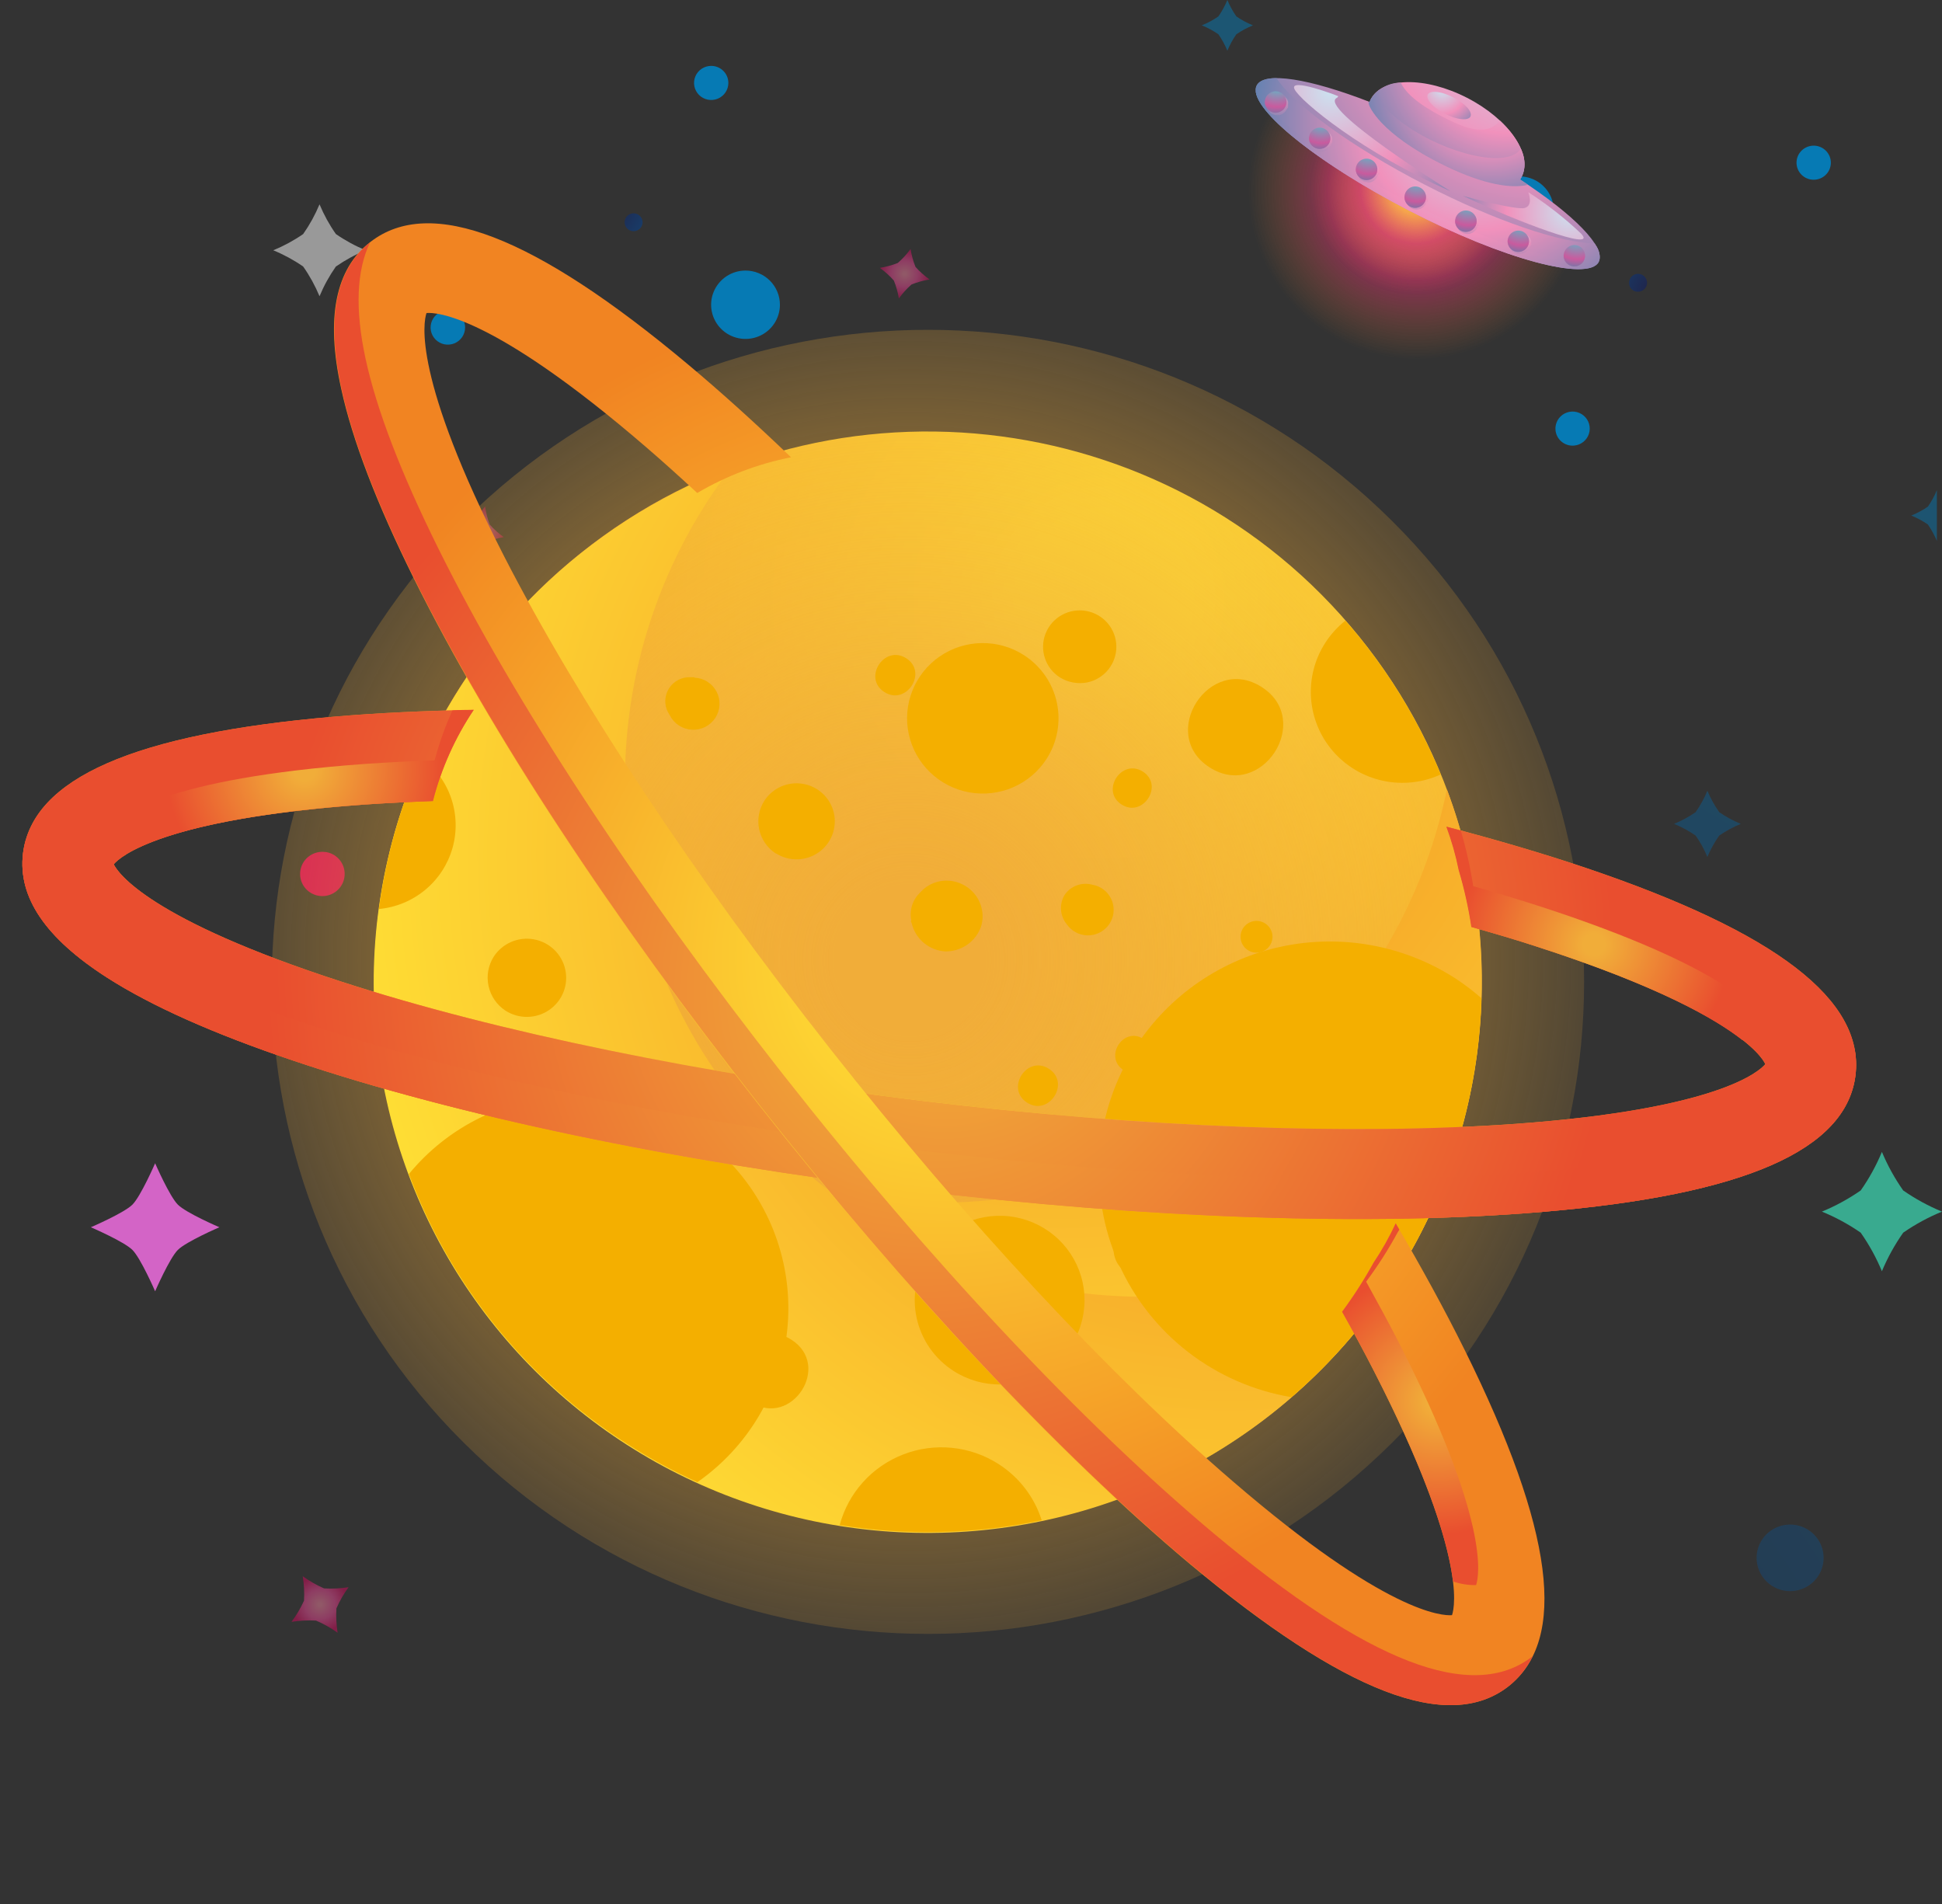 <svg width="612" height="600" viewBox="0 0 612 600" fill="none" xmlns="http://www.w3.org/2000/svg">
<rect x="0" y="0" width="612" height="600" fill="#333333" stroke="none"/>
<path opacity="0.5" d="M100.695 64.386C102.065 67.684 103.793 70.825 105.847 73.752C108.793 75.794 111.953 77.51 115.273 78.872C111.953 80.233 108.793 81.95 105.847 83.991C103.793 86.918 102.065 90.059 100.695 93.358C99.325 90.059 97.598 86.918 95.543 83.991C92.598 81.95 89.437 80.233 86.117 78.872C89.437 77.51 92.598 75.794 95.543 73.752C97.598 70.825 99.325 67.684 100.695 64.386V64.386Z" fill="white"/>
<path d="M593.063 362.996C594.851 367.275 597.1 371.349 599.771 375.147C603.594 377.801 607.694 380.037 612 381.814C607.693 383.578 603.593 385.804 599.771 388.452C597.1 392.25 594.851 396.324 593.063 400.603C591.287 396.323 589.047 392.249 586.382 388.452C582.561 385.804 578.461 383.578 574.154 381.814C578.46 380.037 582.56 377.801 586.382 375.147C589.047 371.35 591.287 367.276 593.063 362.996Z" fill="#39AA8F"/>
<path d="M48.887 366.576C48.887 366.576 53.414 376.975 56.051 379.62C58.688 382.265 69.143 386.74 69.143 386.74C69.143 386.74 58.688 391.251 56.051 393.878C53.414 396.504 48.887 406.921 48.887 406.921C48.887 406.921 44.359 396.504 41.723 393.878C39.086 391.251 28.631 386.74 28.631 386.74C28.631 386.74 39.086 382.247 41.723 379.62C44.359 376.993 48.887 366.576 48.887 366.576Z" fill="#D364C6"/>
<path style="mix-blend-mode:screen" opacity="0.5" d="M564.134 501.415C566.222 501.415 568.263 500.8 570 499.647C571.736 498.494 573.089 496.855 573.888 494.938C574.688 493.021 574.897 490.912 574.489 488.876C574.082 486.841 573.076 484.972 571.6 483.504C570.123 482.037 568.242 481.038 566.193 480.633C564.145 480.228 562.022 480.436 560.093 481.23C558.164 482.024 556.515 483.369 555.355 485.094C554.194 486.82 553.575 488.848 553.575 490.923C553.575 493.706 554.688 496.375 556.668 498.342C558.648 500.31 561.333 501.415 564.134 501.415Z" fill="url(#paint0_radial_2452_686)"/>
<path style="mix-blend-mode:screen" opacity="0.5" d="M386.792 15.977C387.545 14.156 388.494 12.42 389.622 10.801C391.26 9.677 393.016 8.734 394.859 7.988C393.014 7.247 391.257 6.303 389.622 5.176C388.494 3.557 387.545 1.821 386.792 0C386.038 1.821 385.089 3.557 383.961 5.176C382.329 6.309 380.572 7.253 378.724 7.988C380.57 8.728 382.327 9.671 383.961 10.801C385.089 12.42 386.038 14.156 386.792 15.977V15.977Z" fill="url(#paint1_radial_2452_686)"/>
<path style="mix-blend-mode:screen" opacity="0.5" d="M610.387 154.452C609.635 156.283 608.686 158.028 607.556 159.656C605.918 160.779 604.162 161.722 602.319 162.469C604.162 163.216 605.918 164.159 607.556 165.282C608.68 166.913 609.629 168.658 610.387 170.486" fill="url(#paint2_radial_2452_686)"/>
<path style="mix-blend-mode:screen" opacity="0.5" d="M538.063 270.06C539.051 267.678 540.304 265.414 541.799 263.309C543.923 261.84 546.201 260.605 548.593 259.624C546.201 258.643 543.923 257.408 541.799 255.939C540.31 253.831 539.057 251.568 538.063 249.189C537.082 251.568 535.838 253.832 534.355 255.939C532.231 257.408 529.953 258.643 527.561 259.624C529.953 260.605 532.231 261.84 534.355 263.309C535.844 265.413 537.088 267.677 538.063 270.06V270.06Z" fill="url(#paint3_radial_2452_686)"/>
<path style="mix-blend-mode:screen" opacity="0.5" d="M91.523 325.191C92.269 323.358 93.219 321.612 94.354 319.988C95.992 318.865 97.748 317.922 99.591 317.175C97.742 316.439 95.985 315.495 94.354 314.362C93.213 312.741 92.263 310.995 91.523 309.158C90.779 310.993 89.829 312.738 88.692 314.362C87.07 315.494 85.322 316.437 83.484 317.175C85.317 317.924 87.063 318.867 88.692 319.988C89.824 321.615 90.773 323.36 91.523 325.191V325.191Z" fill="url(#paint4_radial_2452_686)"/>
<path style="mix-blend-mode:screen" d="M202.502 70.044C202.502 70.601 202.336 71.145 202.025 71.607C201.714 72.07 201.272 72.43 200.754 72.643C200.237 72.856 199.668 72.912 199.119 72.803C198.57 72.695 198.065 72.427 197.67 72.033C197.274 71.64 197.004 71.139 196.895 70.593C196.786 70.048 196.842 69.482 197.056 68.968C197.27 68.454 197.633 68.015 198.098 67.706C198.564 67.397 199.111 67.232 199.671 67.232C200.422 67.232 201.142 67.528 201.673 68.055C202.204 68.583 202.502 69.298 202.502 70.044ZM224.128 20.764C223.059 20.764 222.014 21.079 221.124 21.669C220.235 22.259 219.542 23.099 219.133 24.08C218.724 25.062 218.617 26.142 218.825 27.184C219.034 28.226 219.549 29.184 220.305 29.935C221.061 30.686 222.025 31.198 223.073 31.405C224.122 31.613 225.209 31.506 226.197 31.1C227.185 30.693 228.03 30.005 228.624 29.121C229.218 28.238 229.535 27.199 229.535 26.136C229.535 24.711 228.965 23.345 227.951 22.337C226.937 21.33 225.562 20.764 224.128 20.764ZM234.941 85.262C232.798 85.262 230.703 85.893 228.921 87.076C227.139 88.258 225.749 89.939 224.928 91.906C224.107 93.873 223.89 96.037 224.306 98.126C224.722 100.215 225.752 102.135 227.265 103.643C228.779 105.151 230.708 106.179 232.809 106.598C234.91 107.017 237.089 106.807 239.071 105.996C241.052 105.185 242.747 103.809 243.942 102.041C245.137 100.273 245.777 98.193 245.783 96.063C245.787 94.646 245.509 93.242 244.966 91.932C244.423 90.621 243.625 89.43 242.618 88.427C241.61 87.424 240.414 86.628 239.097 86.085C237.78 85.541 236.368 85.262 234.941 85.262V85.262ZM141.161 97.807C140.085 97.802 139.031 98.114 138.134 98.704C137.236 99.294 136.535 100.135 136.12 101.121C135.704 102.108 135.592 103.195 135.799 104.244C136.005 105.293 136.521 106.258 137.28 107.017C138.039 107.775 139.007 108.292 140.062 108.502C141.117 108.713 142.211 108.608 143.206 108.2C144.201 107.792 145.051 107.1 145.65 106.211C146.248 105.322 146.568 104.277 146.568 103.208C146.568 101.78 145.999 100.411 144.986 99.399C143.973 98.387 142.597 97.814 141.161 97.807V97.807Z" fill="url(#paint5_radial_2452_686)"/>
<path style="mix-blend-mode:screen" d="M513.407 89.476C513.332 88.91 513.433 88.335 513.695 87.827C513.957 87.319 514.369 86.902 514.875 86.632C515.381 86.362 515.958 86.252 516.529 86.315C517.1 86.379 517.638 86.614 518.072 86.989C518.505 87.363 518.814 87.86 518.956 88.413C519.099 88.966 519.068 89.549 518.869 90.085C518.67 90.621 518.312 91.083 517.842 91.412C517.372 91.74 516.812 91.918 516.238 91.923C515.538 91.962 514.851 91.728 514.322 91.271C513.793 90.814 513.465 90.17 513.407 89.476V89.476ZM496.055 140.417C497.12 140.324 498.133 139.919 498.966 139.255C499.8 138.59 500.417 137.695 500.738 136.682C501.06 135.669 501.072 134.584 500.774 133.564C500.475 132.544 499.879 131.635 499.061 130.952C498.243 130.269 497.24 129.842 496.177 129.725C495.115 129.608 494.042 129.807 493.093 130.296C492.144 130.785 491.362 131.542 490.847 132.472C490.331 133.403 490.104 134.464 490.196 135.522C490.256 136.226 490.456 136.911 490.783 137.539C491.111 138.166 491.559 138.723 492.104 139.177C492.648 139.632 493.277 139.975 493.955 140.188C494.633 140.401 495.347 140.478 496.055 140.417V140.417ZM479.75 77.043C481.88 76.864 483.909 76.061 485.58 74.736C487.251 73.411 488.489 71.623 489.138 69.599C489.788 67.575 489.818 65.405 489.227 63.364C488.635 61.322 487.448 59.501 485.815 58.13C484.182 56.759 482.177 55.899 480.053 55.66C477.928 55.421 475.78 55.813 473.88 56.787C471.98 57.76 470.413 59.272 469.377 61.13C468.341 62.988 467.883 65.11 468.06 67.227C468.177 68.635 468.573 70.005 469.225 71.261C469.876 72.517 470.77 73.632 471.856 74.544C472.942 75.456 474.198 76.146 475.553 76.575C476.907 77.004 478.334 77.163 479.75 77.043V77.043ZM572.03 56.622C573.456 56.501 574.775 55.822 575.698 54.736C576.621 53.65 577.074 52.245 576.956 50.828C576.896 50.124 576.698 49.439 576.372 48.812C576.046 48.184 575.599 47.627 575.056 47.171C574.513 46.715 573.886 46.37 573.209 46.155C572.532 45.941 571.819 45.86 571.111 45.919C570.402 45.979 569.713 46.176 569.081 46.5C568.45 46.824 567.889 47.268 567.43 47.807C566.504 48.897 566.051 50.307 566.171 51.728C566.232 52.432 566.431 53.117 566.759 53.744C567.086 54.371 567.535 54.928 568.079 55.383C568.623 55.838 569.253 56.181 569.931 56.394C570.609 56.606 571.322 56.684 572.03 56.622V56.622Z" fill="url(#paint6_radial_2452_686)"/>
<path style="mix-blend-mode:screen" opacity="0.5" d="M324.205 375.372C322.684 377.425 320.948 379.311 319.025 380.998C316.615 381.941 314.109 382.62 311.552 383.023C313.618 384.534 315.516 386.26 317.213 388.171C318.146 390.568 318.819 393.057 319.223 395.596C320.755 393.544 322.501 391.659 324.431 389.971C326.84 389.025 329.346 388.346 331.904 387.946C329.838 386.435 327.94 384.709 326.243 382.798C325.291 380.405 324.608 377.914 324.205 375.372V375.372Z" fill="url(#paint7_radial_2452_686)"/>
<path style="mix-blend-mode:screen" opacity="0.5" d="M152.864 159.572C151.704 161.179 150.365 162.651 148.873 163.96C147.049 164.688 145.151 165.216 143.211 165.535C144.753 166.707 146.167 168.036 147.429 169.501C148.143 171.318 148.665 173.203 148.986 175.127C150.203 173.557 151.578 172.115 153.091 170.823C154.915 170.102 156.813 169.583 158.752 169.276C157.131 168.106 155.642 166.767 154.308 165.282C153.627 163.434 153.143 161.52 152.864 159.572V159.572Z" fill="url(#paint8_radial_2452_686)"/>
<path style="mix-blend-mode:screen" opacity="0.5" d="M286.953 78.478C285.781 80.084 284.433 81.555 282.934 82.866C281.11 83.588 279.211 84.107 277.272 84.413C278.888 85.578 280.369 86.918 281.688 88.407C282.421 90.22 282.952 92.106 283.273 94.033C284.434 92.426 285.773 90.954 287.265 89.645C289.089 88.917 290.987 88.389 292.926 88.07C291.315 86.909 289.834 85.579 288.51 84.104C287.784 82.291 287.261 80.405 286.953 78.478V78.478Z" fill="url(#paint9_radial_2452_686)"/>
<path style="mix-blend-mode:screen" d="M186.747 244.66C186.635 245.344 186.32 245.978 185.843 246.483C185.366 246.988 184.748 247.341 184.069 247.496C183.389 247.651 182.679 247.601 182.028 247.354C181.377 247.106 180.815 246.671 180.414 246.105C180.012 245.538 179.79 244.866 179.774 244.174C179.759 243.481 179.951 242.8 180.327 242.216C180.703 241.633 181.245 241.174 181.884 240.898C182.523 240.622 183.231 240.541 183.917 240.666C184.817 240.837 185.616 241.349 186.144 242.095C186.672 242.84 186.888 243.759 186.747 244.66V244.66ZM224.112 185.591C222.74 185.39 221.34 185.597 220.086 186.187C218.833 186.776 217.784 187.721 217.07 188.903C216.357 190.084 216.011 191.449 216.078 192.826C216.144 194.202 216.619 195.528 217.443 196.636C218.266 197.744 219.402 198.586 220.706 199.053C222.01 199.521 223.425 199.595 224.771 199.265C226.117 198.935 227.335 198.216 228.271 197.199C229.206 196.182 229.818 194.913 230.028 193.551C230.173 192.64 230.134 191.709 229.914 190.813C229.695 189.917 229.298 189.073 228.748 188.33C228.198 187.587 227.505 186.96 226.709 186.485C225.913 186.01 225.031 185.696 224.112 185.562V185.591ZM225.443 270.482C222.668 270.04 219.824 270.43 217.273 271.6C214.722 272.77 212.579 274.669 211.117 277.054C209.656 279.439 208.942 282.202 209.066 284.991C209.19 287.781 210.147 290.47 211.815 292.717C213.483 294.964 215.787 296.667 218.432 297.609C221.077 298.551 223.945 298.689 226.669 298.006C229.394 297.322 231.852 295.849 233.731 293.772C235.609 291.696 236.823 289.111 237.218 286.346C237.748 282.691 236.81 278.976 234.607 276.003C232.404 273.029 229.112 271.036 225.443 270.454V270.482ZM102.648 268.513C101.275 268.305 99.87 268.508 98.613 269.094C97.355 269.68 96.301 270.623 95.583 271.805C94.865 272.986 94.516 274.353 94.581 275.732C94.645 277.111 95.119 278.439 95.944 279.55C96.768 280.661 97.906 281.504 99.213 281.972C100.519 282.44 101.936 282.512 103.284 282.18C104.632 281.847 105.851 281.125 106.786 280.104C107.72 279.083 108.329 277.81 108.536 276.445C108.676 275.538 108.636 274.612 108.416 273.721C108.196 272.83 107.801 271.99 107.254 271.251C106.707 270.511 106.019 269.886 105.228 269.412C104.438 268.937 103.561 268.622 102.648 268.485V268.513Z" fill="url(#paint10_radial_2452_686)"/>
<path style="mix-blend-mode:screen" opacity="0.5" d="M91.868 511.091C94.422 510.679 97.013 510.547 99.596 510.697C101.997 511.717 104.275 513 106.39 514.522C105.988 511.983 105.865 509.409 106.022 506.843C107.047 504.489 108.328 502.254 109.843 500.177C107.288 500.577 104.697 500.699 102.115 500.542C99.747 499.51 97.498 498.227 95.406 496.717C95.822 499.264 95.954 501.848 95.803 504.424C94.737 506.781 93.418 509.016 91.868 511.091V511.091Z" fill="url(#paint11_radial_2452_686)"/>
<path d="M398.366 447.193C474.953 389.049 489.604 280.221 431.092 204.118C372.58 128.015 263.061 113.455 186.475 171.599C109.889 229.742 95.237 338.57 153.749 414.673C212.262 490.776 321.78 505.336 398.366 447.193Z" fill="url(#paint12_radial_2452_686)"/>
<path style="mix-blend-mode:screen" d="M438.649 454.706C519.402 374.462 519.402 244.361 438.649 164.117C357.896 83.873 226.969 83.873 146.216 164.117C65.463 244.361 65.463 374.462 146.216 454.706C226.969 534.95 357.896 534.95 438.649 454.706Z" fill="url(#paint13_radial_2452_686)"/>
<path style="mix-blend-mode:multiply" d="M455.974 248.767C448.256 286.416 427.38 320.138 397.043 343.96C366.705 367.782 328.863 380.168 290.216 378.925C251.57 377.682 214.613 362.89 185.889 337.168C157.165 311.447 138.528 276.454 133.276 238.387C121.541 264.362 116.423 292.809 118.374 321.215C120.325 349.621 129.285 377.113 144.462 401.263C159.639 425.413 180.567 445.478 205.397 459.686C230.228 473.894 258.197 481.808 286.835 482.729C315.473 483.65 343.899 477.55 369.602 464.967C395.305 452.384 417.495 433.706 434.212 410.582C450.929 387.458 461.659 360.6 465.454 332.379C469.25 304.157 465.994 275.441 455.974 248.767V248.767Z" fill="url(#paint14_radial_2452_686)"/>
<path style="mix-blend-mode:multiply" d="M451.104 381.617C418.854 402.831 380.087 412.018 341.673 407.549C303.258 403.081 267.676 385.245 241.228 357.202C214.78 329.159 199.175 292.719 197.177 254.337C195.179 215.955 206.917 178.11 230.311 147.505C203.519 157.621 179.646 174.137 160.801 195.596C141.956 217.054 128.719 242.794 122.259 270.542C115.798 298.289 116.314 327.19 123.76 354.693C131.206 382.196 145.353 407.453 164.952 428.234C184.551 449.015 208.998 464.68 236.134 473.846C263.271 483.012 292.261 485.396 320.545 480.789C348.828 476.181 375.535 464.723 398.305 447.427C421.076 430.131 439.209 407.528 451.104 381.617V381.617Z" fill="url(#paint15_radial_2452_686)"/>
<g style="mix-blend-mode:screen">
<path d="M329.782 239.203C327.226 243.146 323.551 246.248 319.221 248.115C314.891 249.983 310.102 250.532 305.458 249.695C300.813 248.857 296.524 246.67 293.131 243.409C289.738 240.148 287.394 235.961 286.396 231.377C285.398 226.793 285.791 222.018 287.525 217.655C289.258 213.293 292.255 209.539 296.135 206.869C300.016 204.199 304.606 202.732 309.325 202.655C314.045 202.577 318.681 203.892 322.648 206.434C327.966 209.84 331.705 215.206 333.043 221.351C334.38 227.496 333.207 233.917 329.782 239.203Z" fill="#F4AF00"/>
</g>
<path d="M287.038 290.143C287.038 290.425 287.236 290.706 287.321 290.987C287.897 293.384 289.229 295.535 291.124 297.124C293.019 298.714 295.377 299.658 297.851 299.82C300.33 299.862 302.758 299.126 304.791 297.717C306.824 296.308 308.358 294.298 309.174 291.972C309.444 291.056 309.606 290.112 309.655 289.159C309.726 286.961 309.147 284.79 307.99 282.916C306.833 281.041 305.149 279.544 303.145 278.611C301.161 277.655 298.936 277.307 296.753 277.613C294.57 277.918 292.528 278.863 290.888 280.327L290.039 281.199C288.824 282.328 287.925 283.751 287.429 285.328C286.933 286.906 286.857 288.584 287.208 290.2L287.038 290.143Z" fill="#F4AF00"/>
<path d="M345.321 279.061L344.359 278.836C342.734 278.359 340.998 278.41 339.405 278.982C337.811 279.554 336.443 280.616 335.499 282.014C334.632 283.45 334.236 285.118 334.368 286.787C334.5 288.456 335.153 290.042 336.235 291.325C336.458 291.575 336.666 291.838 336.858 292.113C337.691 293.028 338.724 293.74 339.878 294.195C341.033 294.65 342.277 294.834 343.514 294.735C344.752 294.636 345.95 294.255 347.016 293.622C348.081 292.989 348.986 292.121 349.661 291.084C350.335 290.048 350.76 288.872 350.904 287.646C351.047 286.421 350.905 285.179 350.488 284.017C350.072 282.854 349.391 281.803 348.5 280.944C347.609 280.084 346.531 279.44 345.35 279.061H345.321Z" fill="#F4AF00"/>
<path d="M381.187 241.819C397.576 252.339 414.023 227.024 397.605 216.504C381.187 205.984 364.769 231.299 381.187 241.819Z" fill="#F4AF00"/>
<path d="M393.274 299.426C394.4 300.138 395.765 300.377 397.068 300.09C398.371 299.802 399.506 299.012 400.223 297.893C400.94 296.774 401.18 295.418 400.891 294.123C400.602 292.828 399.806 291.7 398.68 290.987C397.554 290.275 396.189 290.036 394.886 290.324C393.583 290.611 392.448 291.401 391.731 292.52C391.014 293.639 390.774 294.996 391.063 296.291C391.352 297.586 392.148 298.713 393.274 299.426Z" fill="#F4AF00"/>
<path d="M244.549 268.935C246.562 270.206 248.909 270.856 251.293 270.802C253.678 270.748 255.993 269.992 257.945 268.631C259.897 267.27 261.4 265.364 262.262 263.154C263.124 260.944 263.307 258.53 262.789 256.217C262.27 253.903 261.073 251.795 259.348 250.158C257.623 248.521 255.449 247.428 253.1 247.019C250.75 246.61 248.332 246.903 246.15 247.86C243.968 248.817 242.12 250.395 240.841 252.395C239.152 255.074 238.583 258.302 239.255 261.391C239.926 264.481 241.785 267.187 244.436 268.935H244.549Z" fill="#F4AF00"/>
<path d="M278.688 218.079C285.595 222.495 292.502 211.862 285.595 207.446C278.688 203.03 271.809 213.663 278.688 218.079Z" fill="#F4AF00"/>
<path d="M218.847 213.409H217.517C216.201 213.367 214.897 213.663 213.732 214.27C212.566 214.877 211.579 215.774 210.866 216.874C210.153 217.973 209.739 219.237 209.665 220.543C209.59 221.848 209.857 223.151 210.44 224.323L211.119 225.477C211.778 226.765 212.768 227.858 213.987 228.645C215.207 229.432 216.615 229.885 218.067 229.959C219.52 230.032 220.966 229.724 222.26 229.064C223.554 228.405 224.65 227.417 225.438 226.202C226.225 224.987 226.676 223.587 226.745 222.143C226.813 220.7 226.497 219.264 225.829 217.98C225.16 216.697 224.162 215.611 222.937 214.833C221.711 214.056 220.3 213.613 218.847 213.55V213.409Z" fill="#F4AF00"/>
<path d="M333.999 213.466C336.589 215.069 339.696 215.633 342.689 215.041C345.302 214.482 347.638 213.041 349.301 210.962C350.963 208.883 351.849 206.295 351.807 203.64C351.765 200.985 350.797 198.427 349.07 196.401C347.342 194.376 344.961 193.008 342.332 192.531C339.703 192.055 336.989 192.499 334.653 193.788C332.316 195.077 330.502 197.131 329.52 199.6C328.537 202.07 328.446 204.801 329.263 207.33C330.08 209.858 331.753 212.026 333.999 213.466Z" fill="#F4AF00"/>
<path d="M323.668 347.469C330.546 351.885 337.453 341.253 330.546 336.808C323.639 332.364 316.761 343.053 323.668 347.469V347.469Z" fill="#F4AF00"/>
<path d="M354.069 337.23C360.41 341.281 366.75 331.605 360.41 327.442C354.069 323.279 347.728 333.067 354.069 337.23Z" fill="#F4AF00"/>
<path d="M353.446 253.52C360.155 257.824 366.892 247.473 360.183 243.169C353.474 238.866 346.737 249.217 353.446 253.52Z" fill="#F4AF00"/>
<path d="M337.509 213.156C343.17 216.869 349.058 207.953 343.17 204.24C337.283 200.527 331.621 209.471 337.509 213.156Z" fill="#F4AF00"/>
<path d="M159.318 318.497C161.379 319.814 163.788 320.495 166.239 320.453C168.689 320.411 171.073 319.648 173.087 318.261C175.102 316.873 176.658 314.924 177.558 312.658C178.457 310.392 178.661 307.913 178.143 305.532C177.625 303.151 176.409 300.976 174.648 299.282C172.886 297.588 170.659 296.451 168.248 296.014C165.836 295.578 163.349 295.861 161.099 296.829C158.85 297.796 156.939 299.405 155.61 301.451C153.861 304.21 153.27 307.539 153.963 310.726C154.656 313.913 156.579 316.702 159.318 318.497V318.497Z" fill="#F4AF00"/>
<path d="M199.769 397.284C200.139 397.437 200.552 397.457 200.936 397.341C201.32 397.224 201.651 396.978 201.873 396.645C202.094 396.312 202.191 395.913 202.148 395.516C202.105 395.119 201.924 394.75 201.637 394.471C201.266 394.318 200.853 394.298 200.469 394.415C200.085 394.532 199.754 394.778 199.533 395.111C199.312 395.444 199.214 395.843 199.257 396.24C199.3 396.636 199.481 397.006 199.769 397.284V397.284Z" fill="#F4AF00"/>
<path d="M233.878 395.512C240.785 399.928 247.692 389.296 240.785 384.88C233.878 380.463 226.971 391.096 233.878 395.512Z" fill="#F4AF00"/>
<path d="M236.766 441.896C249.447 449.997 262.242 430.448 249.447 422.206C236.652 413.964 223.971 433.654 236.766 441.896Z" fill="#F4AF00"/>
<path d="M184.227 390.14C184.243 389.849 184.243 389.558 184.227 389.268C184.271 388.12 184.013 386.982 183.479 385.964C182.945 384.946 182.154 384.083 181.182 383.462C180.211 382.84 179.094 382.48 177.94 382.418C176.786 382.356 175.636 382.594 174.603 383.108L173.839 383.586C172.741 384.195 171.819 385.073 171.16 386.136C170.501 387.2 170.127 388.414 170.074 389.661C170.027 390.883 170.301 392.096 170.869 393.18C171.438 394.264 172.281 395.182 173.315 395.844C174.35 396.506 175.54 396.888 176.769 396.953C177.997 397.018 179.222 396.764 180.321 396.215C181.441 395.62 182.389 394.748 183.073 393.685C183.757 392.621 184.155 391.4 184.227 390.14V390.14Z" fill="#F4AF00"/>
<path d="M354.833 400.913C356.249 401.789 357.894 402.232 359.562 402.186C361.23 402.139 362.847 401.606 364.211 400.651C365.576 399.697 366.627 398.365 367.234 396.82C367.841 395.276 367.977 393.588 367.624 391.968C367.272 390.347 366.446 388.866 365.252 387.708C364.057 386.551 362.546 385.769 360.907 385.46C359.267 385.151 357.573 385.329 356.035 385.971C354.496 386.613 353.183 387.691 352.257 389.071C351.051 390.989 350.646 393.3 351.127 395.511C351.608 397.722 352.937 399.66 354.833 400.913V400.913Z" fill="#F4AF00"/>
<path d="M381.498 413.571C381.696 413.711 381.893 413.402 381.696 413.289C381.498 413.177 381.3 413.458 381.498 413.571Z" fill="#F4AF00"/>
<path d="M413.287 327.779C419.627 331.83 425.996 322.153 419.656 317.99C413.315 313.827 406.946 323.616 413.287 327.779Z" fill="#F4AF00"/>
<path d="M394.774 421.334C404.285 427.41 413.796 412.895 404.285 406.679C394.774 400.463 385.263 415.118 394.774 421.334Z" fill="#F4AF00"/>
<g style="mix-blend-mode:multiply">
<path d="M358.003 329.748C351.458 339.805 347.529 351.32 346.571 363.259C345.612 375.198 347.654 387.186 352.512 398.147C357.371 409.107 364.893 418.697 374.405 426.053C383.916 433.41 395.117 438.303 407.002 440.292C425.177 424.584 439.879 405.304 450.183 383.669C460.487 362.034 466.169 338.512 466.871 314.587C464.256 312.279 461.475 310.163 458.549 308.258C450.527 303.109 441.563 299.58 432.169 297.873C422.774 296.166 413.134 296.314 403.797 298.31C394.46 300.305 385.611 304.109 377.753 309.503C369.896 314.897 363.185 321.777 358.003 329.748V329.748Z" fill="#F4AF00"/>
</g>
<g style="mix-blend-mode:multiply">
<path d="M453.991 243.957C446.741 226.297 436.603 209.949 423.986 195.576C421.545 197.517 419.433 199.834 417.73 202.439C414.331 207.65 412.727 213.817 413.158 220.011C413.59 226.206 416.035 232.094 420.124 236.789C424.214 241.484 429.727 244.733 435.835 246.046C441.943 247.358 448.314 246.665 453.991 244.069V243.957Z" fill="#F4AF00"/>
</g>
<g style="mix-blend-mode:multiply">
<path d="M197.872 455.172C204.879 459.654 212.201 463.63 219.781 467.07C227.66 461.574 234.261 454.464 239.141 446.219C244.021 437.974 247.067 428.786 248.072 419.273C249.078 409.759 248.02 400.143 244.97 391.07C241.92 381.998 236.949 373.68 230.392 366.677C223.835 359.674 215.843 354.149 206.956 350.474C198.069 346.798 188.493 345.058 178.872 345.37C169.251 345.683 159.809 348.04 151.182 352.284C142.555 356.527 134.943 362.559 128.86 369.972C141.964 405.053 166.184 434.954 197.872 455.172V455.172Z" fill="#F4AF00"/>
</g>
<g style="mix-blend-mode:multiply">
<path d="M132.964 238.865C126.163 253.999 121.596 270.028 119.405 286.459C124.765 285.957 129.847 283.856 133.984 280.433C138.121 277.009 141.119 272.423 142.585 267.276C144.052 262.128 143.918 256.661 142.201 251.591C140.484 246.52 137.264 242.085 132.964 238.865Z" fill="#F4AF00"/>
</g>
<g style="mix-blend-mode:multiply">
<path d="M314.637 461.332C310.239 458.52 305.233 456.781 300.029 456.257C294.825 455.733 289.571 456.439 284.694 458.318C279.817 460.196 275.456 463.194 271.967 467.067C268.478 470.939 265.961 475.577 264.619 480.6C285.754 483.984 307.335 483.469 328.281 479.081C325.967 471.759 321.138 465.477 314.637 461.332V461.332Z" fill="#F4AF00"/>
</g>
<g style="mix-blend-mode:multiply">
<path d="M300.541 432.051C304.987 434.898 310.183 436.371 315.472 436.284C320.761 436.197 325.905 434.555 330.254 431.563C334.604 428.572 337.963 424.366 339.907 419.478C341.852 414.59 342.294 409.238 341.179 404.1C340.063 398.963 337.439 394.269 333.64 390.612C329.84 386.955 325.035 384.5 319.831 383.557C314.627 382.614 309.259 383.225 304.405 385.312C299.55 387.4 295.428 390.871 292.558 395.287C290.648 398.22 289.339 401.499 288.706 404.936C288.073 408.373 288.129 411.9 288.871 415.315C289.612 418.731 291.025 421.967 293.027 424.839C295.03 427.711 297.583 430.161 300.541 432.051V432.051Z" fill="#F4AF00"/>
</g>
<path d="M584.74 338.805C587.571 315.178 559.83 293.8 499.82 273.52C486.346 268.963 471.513 264.631 455.916 260.524C457.561 264.966 458.857 269.527 459.794 274.167C461.544 280.049 462.878 286.045 463.785 292.113C470.89 294.11 477.939 296.191 484.365 298.301C545.224 317.991 555.132 332.674 556.32 335.346C554.396 337.652 541.346 349.551 477.514 354.164C426.166 357.848 359.871 355.289 290.831 346.935C221.791 338.58 156.713 325.248 107.799 309.411C46.968 289.722 37.174 275.067 35.843 272.366C37.768 270.06 50.846 258.162 114.649 253.549C121.613 253.07 128.944 252.705 136.446 252.423C139.059 242.2 143.395 232.49 149.269 223.704C133.813 223.986 119.15 224.661 105.591 225.814C42.325 231.187 10.169 245.279 7.253 268.907C5.583 282.774 14.387 295.657 33.777 308.089C47.742 317.034 67.254 325.735 92.315 334.192C143.749 351.548 212.987 366.09 287.264 375.063C361.541 384.036 432.28 386.483 486.403 381.87C549.668 376.526 581.853 362.433 584.74 338.805Z" fill="url(#paint16_radial_2452_686)"/>
<path d="M584.74 338.805C587.571 315.178 559.83 293.8 499.82 273.52C486.346 268.963 471.513 264.631 455.916 260.524C457.561 264.966 458.857 269.527 459.794 274.167C461.544 280.049 462.878 286.045 463.785 292.113C470.89 294.11 477.939 296.191 484.365 298.301C545.224 317.991 555.132 332.674 556.32 335.346C554.396 337.652 541.346 349.551 477.514 354.164C426.166 357.848 359.871 355.289 290.831 346.935C221.791 338.58 156.713 325.248 107.799 309.411C46.968 289.722 37.174 275.067 35.843 272.366C37.768 270.06 50.846 258.162 114.649 253.549C121.613 253.07 128.944 252.705 136.446 252.423C139.059 242.2 143.395 232.49 149.269 223.704C133.813 223.986 119.15 224.661 105.591 225.814C42.325 231.187 10.169 245.279 7.253 268.907C5.583 282.774 14.387 295.657 33.777 308.089C47.742 317.034 67.254 325.735 92.315 334.192C143.749 351.548 212.987 366.09 287.264 375.063C361.541 384.036 432.28 386.483 486.403 381.87C549.668 376.526 581.853 362.433 584.74 338.805Z" fill="url(#paint17_radial_2452_686)"/>
<path d="M463.673 292.113C470.778 294.11 477.826 296.191 484.252 298.301C522.437 310.649 540.525 321.028 549.017 327.723C551.942 326.533 554.591 324.762 556.802 322.519C555.471 319.847 545.677 305.164 484.846 285.474C478.279 283.365 471.372 281.283 464.267 279.258C463.357 273.346 462.052 267.501 460.361 261.762L455.803 260.524C457.448 264.966 458.744 269.527 459.681 274.167C461.431 280.049 462.765 286.045 463.673 292.113V292.113Z" fill="url(#paint18_radial_2452_686)"/>
<path d="M584.74 338.805C585.071 335.993 584.966 333.147 584.429 330.367C578.258 351.407 546.271 364.121 486.997 369.128C432.846 373.741 362.136 371.322 287.859 362.321C213.582 353.32 144.315 338.749 92.882 321.394C67.783 312.899 48.27 304.198 34.343 295.291C18.916 285.418 10.282 275.207 8.159 264.547C7.757 265.978 7.454 267.434 7.253 268.907C5.583 282.774 14.387 295.657 33.777 308.089C47.742 317.034 67.254 325.735 92.315 334.192C143.749 351.547 212.987 366.09 287.264 375.063C361.541 384.036 432.28 386.483 486.403 381.87C549.668 376.525 581.853 362.433 584.74 338.805Z" fill="url(#paint19_radial_2452_686)"/>
<path d="M136.955 239.597C129.454 239.878 122.151 240.244 115.159 240.722C51.356 245.335 38.306 257.233 36.353 259.54C38.198 262.553 40.657 265.149 43.571 267.163C53.026 262.662 73.039 256.558 114.593 253.549C121.557 253.07 128.888 252.705 136.389 252.423C139.02 242.197 143.375 232.486 149.269 223.704C147.004 223.704 144.796 223.704 142.588 223.873C140.283 228.953 138.399 234.212 136.955 239.597V239.597Z" fill="url(#paint20_radial_2452_686)"/>
<path d="M475.307 531.456C494.159 516.773 489.686 482.147 461.634 425.525C455.35 412.839 447.991 399.422 439.838 385.498C437.847 389.799 435.519 393.937 432.875 397.875C429.912 403.254 426.592 408.431 422.939 413.374C426.534 419.787 429.959 426.116 433.073 432.22C462.087 488.87 458.549 506.141 457.587 508.982C454.586 509.235 436.894 508.475 388.49 466.789C349.54 433.317 304.475 384.908 261.619 330.508C218.762 276.107 182.36 221.004 158.922 175.408C129.935 118.73 133.445 101.459 134.408 98.646C137.408 98.365 155.128 99.124 203.533 140.838C208.798 145.367 214.233 150.261 219.725 155.353C228.866 149.972 238.858 146.167 249.277 144.101C238.152 133.441 227.311 123.624 216.894 114.904C168.348 74.231 135.568 61.601 116.716 76.256C105.733 84.694 102.563 100.137 107.545 122.611C111.055 138.719 118.66 158.578 130.36 182.187C154.392 230.624 193.003 289.553 239.143 348.144C285.283 406.735 333.546 458.126 375.016 492.892C423.675 533.481 456.454 546.111 475.307 531.456Z" fill="url(#paint21_radial_2452_686)"/>
<path d="M422.939 413.374C426.534 419.787 429.96 426.116 433.073 432.22C451.19 467.605 456.625 487.604 457.898 498.349C460.233 499.166 462.698 499.557 465.173 499.502C466.136 496.69 469.674 479.419 440.659 422.74C437.517 416.636 434.092 410.336 430.526 403.894C434.192 398.967 437.503 393.788 440.433 388.396C440.631 388.114 440.801 387.805 440.999 387.495L439.839 385.498C437.847 389.799 435.519 393.937 432.875 397.875C429.912 403.254 426.593 408.431 422.939 413.374Z" fill="url(#paint22_radial_2452_686)"/>
<path d="M482.893 522.005C464.012 536.66 431.233 524.03 382.687 483.385C341.132 448.59 292.841 397.2 246.814 338.637C200.787 280.074 162.064 221.173 138.059 172.68C126.34 149.024 118.726 129.221 115.216 113.104C111.819 97.408 112.385 85.229 116.603 76.397C105.79 84.976 102.789 100.221 107.658 122.555C111.168 138.663 118.773 158.522 130.473 182.131C154.506 230.568 193.116 289.497 239.256 348.088C285.396 406.679 333.659 458.069 375.129 492.836C423.703 533.481 456.483 546.111 475.335 531.456C478.604 528.884 481.237 525.603 483.034 521.864L482.893 522.005Z" fill="url(#paint23_radial_2452_686)"/>
<path d="M399.643 34.514C397.378 36.032 372.157 58.198 372.157 58.198C372.157 58.198 381.441 89.308 420.42 111.388C459.398 133.469 490.423 121.064 490.423 121.064L496.792 82.697L399.643 34.514Z" fill="url(#paint24_radial_2452_686)"/>
<path style="mix-blend-mode:screen" d="M416.74 43.346C415.296 44.302 399.756 58.113 399.756 58.113C399.756 58.113 405.417 77.493 429.818 91.276C454.218 105.059 473.438 97.296 473.438 97.296L477.401 73.387L416.74 43.346Z" fill="url(#paint25_radial_2452_686)"/>
<path d="M478.986 56.538C479.185 56.279 479.365 56.007 479.524 55.722C483.176 48.718 475.476 37.58 462.342 30.829C449.208 24.078 435.62 24.247 431.997 31.251C431.85 31.53 431.727 31.822 431.629 32.123C412.777 24.809 398.397 22.362 396.048 26.919C392.736 33.276 414.164 50.828 443.943 66.299C473.721 81.769 500.556 88.801 503.812 82.557C506.189 77.859 495.914 67.592 478.986 56.538Z" fill="url(#paint26_radial_2452_686)"/>
<path style="mix-blend-mode:multiply" d="M502.538 76.678C492.319 76.678 471.4 69.758 448.896 58.141C425.741 46.215 407.597 32.826 402.275 24.612C399.02 24.612 396.84 25.372 396.048 26.919C392.736 33.276 414.164 50.828 443.943 66.299C473.721 81.769 500.556 88.801 503.812 82.557C504.548 81.01 504.095 79.041 502.538 76.678Z" fill="url(#paint27_radial_2452_686)"/>
<path style="mix-blend-mode:multiply" d="M502.963 77.437C503.027 78.073 502.919 78.713 502.652 79.294C499.34 85.651 472.505 78.366 442.754 63.036C418.948 50.8 400.492 37.101 395.737 28.86C396.473 36.342 416.712 52.234 443.858 66.242C473.609 81.572 500.472 88.745 503.727 82.5C504.034 81.66 504.125 80.757 503.991 79.873C503.858 78.989 503.504 78.151 502.963 77.437V77.437Z" fill="url(#paint28_radial_2452_686)"/>
<path style="mix-blend-mode:multiply" d="M431.488 32.938C431.488 32.938 434.319 41.742 455.294 52.009C467.891 58.169 476.439 59.21 481.336 58.085C480.572 57.55 479.808 57.044 478.987 56.538C479.186 56.279 479.366 56.007 479.525 55.722C482.072 50.856 479.1 43.965 472.618 37.945C470.608 40.758 466.645 42.361 458.861 38.845C447.538 33.726 442.924 29.338 441.452 26.019C439.562 26.037 437.707 26.526 436.055 27.44C434.404 28.353 433.009 29.664 431.998 31.25C431.851 31.53 431.727 31.822 431.63 32.123H431.262C431.317 32.4 431.393 32.672 431.488 32.938V32.938Z" fill="url(#paint29_radial_2452_686)"/>
<path style="mix-blend-mode:multiply" opacity="0.5" d="M405.927 33.782C405.927 33.782 405.927 33.782 405.927 33.557C405.941 33.389 405.941 33.219 405.927 33.051V32.77C405.954 32.602 405.954 32.431 405.927 32.263C405.939 32.189 405.939 32.113 405.927 32.038C405.845 31.808 405.75 31.583 405.644 31.363V31.363C405.326 30.78 404.844 30.301 404.257 29.985C403.461 29.568 402.531 29.482 401.672 29.746C400.812 30.009 400.092 30.601 399.671 31.391C399.493 31.764 399.379 32.163 399.332 32.573V32.573C399.317 32.703 399.317 32.836 399.332 32.966V33.135C399.332 33.135 399.332 33.388 399.332 33.501C399.332 33.613 399.332 33.501 399.332 33.698V34.035C399.332 34.204 399.473 34.345 399.53 34.514L399.671 34.71L399.87 35.02L400.011 35.189L400.294 35.47C400.304 35.516 400.304 35.564 400.294 35.611C400.463 35.73 400.643 35.834 400.832 35.92V35.92C401.424 36.224 402.096 36.342 402.757 36.257C402.973 36.284 403.192 36.284 403.408 36.257C403.819 36.119 404.202 35.909 404.54 35.639C404.889 35.35 405.178 34.997 405.389 34.598V34.598C405.592 34.342 405.772 34.069 405.927 33.782Z" fill="url(#paint30_radial_2452_686)"/>
<path style="mix-blend-mode:multiply" opacity="0.5" d="M419.854 45.033C419.88 44.856 419.88 44.676 419.854 44.499C419.868 44.415 419.868 44.33 419.854 44.246C419.868 44.077 419.868 43.908 419.854 43.739C419.854 43.739 419.854 43.571 419.854 43.514C419.799 43.27 419.713 43.034 419.599 42.811V42.811C419.27 42.226 418.779 41.748 418.184 41.433C417.79 41.228 417.359 41.103 416.917 41.064C416.474 41.026 416.028 41.074 415.605 41.208C415.181 41.341 414.788 41.556 414.449 41.841C414.109 42.126 413.83 42.475 413.626 42.867C413.436 43.227 413.312 43.618 413.258 44.021V44.021V44.583C413.243 44.705 413.243 44.828 413.258 44.949C413.258 44.949 413.258 44.949 413.258 45.146C413.246 45.267 413.246 45.39 413.258 45.511C413.312 45.666 413.379 45.817 413.457 45.962C413.451 46.027 413.451 46.093 413.457 46.158L413.655 46.468L413.796 46.637L414.108 46.918C414.139 46.978 414.189 47.027 414.249 47.059C414.403 47.193 414.574 47.307 414.759 47.396C415.555 47.803 416.479 47.883 417.335 47.621C418.178 47.344 418.885 46.761 419.316 45.99C419.447 45.761 419.542 45.515 419.599 45.258C419.701 45.205 419.789 45.128 419.854 45.033V45.033Z" fill="url(#paint31_radial_2452_686)"/>
<path style="mix-blend-mode:multiply" opacity="0.5" d="M434.658 54.935C434.67 54.757 434.67 54.578 434.658 54.4V54.147V53.641C434.658 53.641 434.658 53.641 434.658 53.416C434.581 53.184 434.486 52.958 434.375 52.741V52.741C434.062 52.144 433.566 51.661 432.959 51.362C432.567 51.157 432.138 51.03 431.697 50.989C431.255 50.948 430.81 50.995 430.387 51.125C429.963 51.256 429.57 51.468 429.229 51.75C428.889 52.032 428.608 52.379 428.402 52.769C428.206 53.124 428.091 53.518 428.062 53.922C428.048 54.062 428.048 54.204 428.062 54.344C428.062 54.485 428.062 54.597 428.062 54.738V54.907V55.272C428.116 55.427 428.183 55.578 428.26 55.722C428.26 55.722 428.26 55.863 428.26 55.947L428.487 56.229V56.397L428.77 56.707H428.911C429.068 56.838 429.239 56.952 429.421 57.044V57.044C429.824 57.256 430.268 57.381 430.723 57.41C431.151 57.511 431.597 57.511 432.025 57.41C432.435 57.281 432.818 57.081 433.157 56.819C433.5 56.525 433.788 56.173 434.007 55.779C434.117 55.544 434.202 55.299 434.261 55.047C434.261 55.047 434.629 54.935 434.658 54.935Z" fill="url(#paint32_radial_2452_686)"/>
<path style="mix-blend-mode:multiply" opacity="0.5" d="M450 63.57C450.012 63.392 450.012 63.214 450 63.036V62.782V62.276C450.016 62.202 450.016 62.125 450 62.051C449.945 61.807 449.86 61.571 449.745 61.348V61.348C449.416 60.763 448.925 60.284 448.33 59.97C447.533 59.564 446.608 59.487 445.754 59.755C444.901 60.024 444.189 60.617 443.773 61.404C443.577 61.76 443.461 62.153 443.433 62.557C443.419 62.698 443.419 62.839 443.433 62.979V62.979C443.433 63.12 443.433 63.233 443.433 63.373C443.433 63.514 443.433 63.373 443.433 63.542V63.908C443.487 64.062 443.553 64.213 443.631 64.358C443.626 64.423 443.626 64.489 443.631 64.555L443.829 64.864L443.999 65.033C444.079 65.14 444.174 65.235 444.282 65.314V65.314C444.445 65.436 444.615 65.549 444.792 65.651V65.651C445.272 65.9 445.806 66.031 446.348 66.031C446.891 66.031 447.425 65.9 447.905 65.651C448.492 65.335 448.974 64.856 449.292 64.273C449.402 64.039 449.488 63.794 449.547 63.542C449.547 63.542 449.972 63.626 450 63.57Z" fill="url(#paint33_radial_2452_686)"/>
<path style="mix-blend-mode:multiply" opacity="0.5" d="M465.965 71.108C465.981 70.931 465.981 70.752 465.965 70.574V70.321C465.979 70.152 465.979 69.983 465.965 69.814C465.965 69.814 465.965 69.814 465.965 69.59C465.883 69.36 465.789 69.134 465.682 68.914V68.914C465.391 68.38 464.959 67.934 464.434 67.623C463.908 67.312 463.308 67.147 462.696 67.147C462.084 67.147 461.484 67.312 460.958 67.623C460.432 67.934 460.001 68.38 459.71 68.914C459.514 69.27 459.398 69.663 459.37 70.068C459.356 70.208 459.356 70.349 459.37 70.49V70.658C459.356 70.78 459.356 70.903 459.37 71.024C459.358 71.089 459.358 71.156 459.37 71.221V71.558C459.424 71.723 459.49 71.882 459.568 72.037V72.234L459.766 72.543L459.908 72.712L460.191 72.993H460.332C460.494 73.131 460.675 73.245 460.87 73.331C461.356 73.594 461.901 73.732 462.455 73.732C463.009 73.732 463.554 73.594 464.041 73.331C464.629 73.004 465.111 72.516 465.428 71.924C465.542 71.692 465.627 71.446 465.682 71.193C465.682 71.193 465.937 71.193 465.965 71.108Z" fill="url(#paint34_radial_2452_686)"/>
<path style="mix-blend-mode:multiply" opacity="0.5" d="M482.553 77.437C482.581 77.26 482.581 77.08 482.553 76.903V76.65C482.567 76.481 482.567 76.312 482.553 76.143C482.553 76.143 482.553 76.143 482.553 75.918C482.498 75.683 482.412 75.457 482.299 75.243V75.243C481.985 74.647 481.49 74.164 480.883 73.865C480.491 73.659 480.062 73.532 479.621 73.492C479.179 73.451 478.734 73.497 478.311 73.628C477.887 73.759 477.494 73.971 477.153 74.253C476.813 74.535 476.532 74.881 476.326 75.271C476.136 75.631 476.011 76.022 475.958 76.425V76.425V76.987C475.944 77.118 475.944 77.25 475.958 77.381C475.958 77.381 475.958 77.381 475.958 77.578C475.946 77.69 475.946 77.803 475.958 77.915C475.994 78.077 476.062 78.229 476.156 78.365V78.591L476.354 78.872L476.496 79.069L476.779 79.35H476.949C477.095 79.494 477.268 79.608 477.458 79.688V79.688C477.636 79.786 477.827 79.862 478.024 79.912H478.251C478.633 79.997 479.029 79.997 479.411 79.912C479.836 79.864 480.248 79.74 480.628 79.547C481.223 79.228 481.707 78.738 482.015 78.14C482.151 77.915 482.247 77.667 482.299 77.409C482.381 77.436 482.467 77.445 482.553 77.437V77.437Z" fill="url(#paint35_radial_2452_686)"/>
<path d="M405.021 33.698C404.711 34.292 404.23 34.782 403.64 35.104C403.049 35.427 402.376 35.567 401.705 35.508C401.034 35.449 400.395 35.193 399.871 34.773C399.347 34.352 398.96 33.786 398.76 33.147C398.56 32.508 398.556 31.824 398.749 31.182C398.941 30.541 399.321 29.97 399.841 29.544C400.36 29.117 400.995 28.854 401.666 28.787C402.336 28.721 403.011 28.854 403.605 29.169C403.998 29.373 404.346 29.653 404.63 29.991C404.914 30.33 405.128 30.721 405.259 31.141C405.391 31.562 405.437 32.005 405.396 32.443C405.356 32.882 405.228 33.308 405.021 33.698V33.698Z" fill="url(#paint36_radial_2452_686)"/>
<path style="mix-blend-mode:multiply" opacity="0.5" d="M405.021 30.547C404.993 30.952 404.877 31.345 404.681 31.701C404.476 32.091 404.194 32.437 403.854 32.719C403.513 33.001 403.12 33.213 402.697 33.344C402.273 33.475 401.828 33.521 401.387 33.48C400.945 33.44 400.516 33.313 400.124 33.107C399.517 32.808 399.022 32.325 398.709 31.729C398.601 32.513 398.776 33.309 399.203 33.977C399.63 34.645 400.282 35.141 401.041 35.377C401.801 35.613 402.621 35.573 403.355 35.266C404.088 34.959 404.689 34.403 405.049 33.698C405.303 33.21 405.433 32.668 405.428 32.119C405.423 31.57 405.283 31.031 405.021 30.547V30.547Z" fill="url(#paint37_radial_2452_686)"/>
<path d="M418.863 45.146C418.552 45.731 418.074 46.211 417.488 46.526C416.903 46.841 416.236 46.976 415.574 46.915C414.911 46.854 414.281 46.599 413.764 46.183C413.247 45.766 412.865 45.207 412.668 44.575C412.47 43.943 412.466 43.268 412.654 42.633C412.843 41.999 413.217 41.434 413.728 41.011C414.24 40.587 414.866 40.324 415.528 40.254C416.19 40.184 416.858 40.31 417.448 40.617C417.84 40.822 418.189 41.101 418.472 41.44C418.756 41.778 418.97 42.169 419.102 42.59C419.233 43.01 419.28 43.453 419.239 43.891C419.198 44.33 419.07 44.756 418.863 45.146Z" fill="url(#paint38_radial_2452_686)"/>
<path style="mix-blend-mode:multiply" opacity="0.5" d="M418.863 41.996C418.809 42.398 418.685 42.789 418.495 43.149C418.292 43.541 418.012 43.89 417.673 44.175C417.333 44.46 416.94 44.675 416.517 44.809C416.093 44.942 415.647 44.991 415.204 44.952C414.762 44.913 414.331 44.788 413.938 44.583C413.342 44.269 412.851 43.79 412.522 43.205C412.47 43.724 412.54 44.248 412.727 44.734C412.915 45.221 413.214 45.658 413.601 46.01C413.988 46.361 414.453 46.618 414.958 46.76C415.463 46.902 415.994 46.925 416.509 46.826C417.024 46.728 417.509 46.512 417.925 46.194C418.341 45.877 418.677 45.467 418.906 44.998C419.134 44.529 419.249 44.013 419.242 43.492C419.235 42.971 419.105 42.458 418.863 41.996V41.996Z" fill="url(#paint39_radial_2452_686)"/>
<path d="M433.668 54.935C433.357 55.526 432.876 56.013 432.287 56.333C431.698 56.654 431.027 56.793 430.358 56.735C429.689 56.676 429.052 56.422 428.529 56.003C428.005 55.585 427.618 55.023 427.417 54.386C427.215 53.749 427.208 53.068 427.396 52.427C427.584 51.786 427.959 51.215 428.473 50.786C428.988 50.358 429.619 50.09 430.286 50.017C430.954 49.944 431.628 50.07 432.224 50.378C432.62 50.583 432.972 50.863 433.259 51.203C433.546 51.543 433.763 51.935 433.897 52.359C434.031 52.782 434.08 53.227 434.04 53.669C434.001 54.111 433.874 54.541 433.668 54.935V54.935Z" fill="url(#paint40_radial_2452_686)"/>
<path style="mix-blend-mode:multiply" opacity="0.5" d="M433.639 51.784C433.579 52.191 433.465 52.588 433.3 52.966C432.878 53.756 432.159 54.347 431.299 54.611C430.44 54.875 429.51 54.789 428.714 54.372C428.127 54.055 427.645 53.577 427.327 52.994C427.241 53.667 427.362 54.35 427.676 54.953C427.989 55.556 428.479 56.05 429.082 56.369C429.878 56.786 430.808 56.872 431.667 56.608C432.527 56.345 433.246 55.753 433.667 54.963C433.921 54.47 434.051 53.923 434.046 53.37C434.041 52.816 433.902 52.272 433.639 51.784V51.784Z" fill="url(#paint41_radial_2452_686)"/>
<path d="M449.009 63.682C448.588 64.472 447.871 65.065 447.013 65.334C446.154 65.602 445.225 65.524 444.424 65.117C443.828 64.808 443.339 64.331 443.016 63.745C442.694 63.16 442.553 62.493 442.612 61.828C442.671 61.163 442.927 60.531 443.348 60.011C443.769 59.49 444.335 59.106 444.976 58.905C445.617 58.705 446.303 58.698 446.947 58.885C447.592 59.072 448.166 59.444 448.598 59.955C449.03 60.467 449.299 61.094 449.373 61.757C449.446 62.42 449.319 63.09 449.009 63.682V63.682Z" fill="url(#paint42_radial_2452_686)"/>
<path style="mix-blend-mode:multiply" opacity="0.5" d="M448.982 60.56C448.928 60.963 448.804 61.354 448.614 61.714C448.411 62.106 448.131 62.455 447.792 62.74C447.452 63.025 447.059 63.24 446.636 63.373C446.212 63.507 445.766 63.556 445.324 63.517C444.881 63.478 444.45 63.353 444.057 63.148C443.464 62.84 442.98 62.359 442.67 61.77C442.583 62.443 442.705 63.126 443.018 63.729C443.332 64.332 443.822 64.826 444.425 65.145C445.068 65.475 445.801 65.593 446.516 65.48C447.231 65.367 447.891 65.03 448.4 64.518C448.909 64.006 449.24 63.346 449.345 62.634C449.449 61.922 449.322 61.196 448.982 60.56V60.56Z" fill="url(#paint43_radial_2452_686)"/>
<path d="M464.975 71.249C464.668 71.844 464.19 72.335 463.601 72.66C463.012 72.985 462.34 73.128 461.669 73.073C460.998 73.017 460.359 72.764 459.833 72.347C459.307 71.929 458.918 71.366 458.714 70.728C458.511 70.091 458.503 69.407 458.691 68.765C458.88 68.123 459.256 67.55 459.772 67.121C460.288 66.691 460.921 66.424 461.59 66.353C462.26 66.281 462.935 66.409 463.531 66.72C463.927 66.922 464.278 67.2 464.564 67.537C464.851 67.875 465.068 68.265 465.202 68.686C465.336 69.107 465.385 69.55 465.346 69.99C465.307 70.43 465.181 70.858 464.975 71.249Z" fill="url(#paint44_radial_2452_686)"/>
<path style="mix-blend-mode:multiply" opacity="0.5" d="M464.947 68.099C464.888 68.642 464.696 69.163 464.387 69.614C464.077 70.066 463.661 70.435 463.173 70.688C462.686 70.941 462.143 71.071 461.594 71.066C461.044 71.061 460.504 70.921 460.021 70.658C459.428 70.35 458.945 69.869 458.634 69.28C458.542 69.957 458.665 70.646 458.984 71.25C459.304 71.855 459.805 72.346 460.418 72.655C461.057 72.989 461.787 73.11 462.501 73C463.215 72.89 463.874 72.555 464.381 72.044C464.889 71.534 465.218 70.875 465.319 70.164C465.421 69.454 465.291 68.73 464.947 68.099V68.099Z" fill="url(#paint45_radial_2452_686)"/>
<path d="M481.449 77.606C481.135 78.187 480.654 78.663 480.068 78.974C479.483 79.284 478.817 79.416 478.156 79.352C477.495 79.288 476.868 79.031 476.354 78.614C475.839 78.197 475.46 77.638 475.264 77.007C475.068 76.377 475.064 75.703 475.253 75.07C475.441 74.437 475.814 73.874 476.324 73.451C476.833 73.028 477.457 72.764 478.118 72.693C478.778 72.621 479.445 72.745 480.034 73.049C480.43 73.254 480.782 73.534 481.068 73.875C481.355 74.215 481.57 74.609 481.701 75.033C481.833 75.457 481.879 75.903 481.835 76.345C481.792 76.786 481.661 77.215 481.449 77.606V77.606Z" fill="url(#paint46_radial_2452_686)"/>
<path style="mix-blend-mode:multiply" opacity="0.5" d="M481.449 74.427C481.392 74.838 481.268 75.237 481.081 75.609C480.79 76.143 480.358 76.59 479.833 76.901C479.307 77.212 478.707 77.376 478.095 77.376C477.483 77.376 476.883 77.212 476.357 76.901C475.832 76.59 475.4 76.143 475.109 75.609C475.001 76.393 475.176 77.189 475.603 77.857C476.03 78.525 476.681 79.021 477.441 79.257C478.201 79.493 479.021 79.454 479.755 79.146C480.488 78.839 481.089 78.283 481.449 77.578C481.703 77.091 481.835 76.551 481.835 76.003C481.835 75.455 481.703 74.914 481.449 74.427V74.427Z" fill="url(#paint47_radial_2452_686)"/>
<path d="M499.112 82.163C498.798 82.744 498.317 83.22 497.732 83.53C497.146 83.841 496.48 83.973 495.819 83.909C495.158 83.845 494.531 83.588 494.017 83.171C493.502 82.754 493.123 82.195 492.927 81.564C492.731 80.934 492.727 80.26 492.916 79.627C493.104 78.994 493.477 78.431 493.987 78.008C494.496 77.585 495.121 77.321 495.781 77.25C496.441 77.178 497.108 77.302 497.697 77.606C498.094 77.81 498.445 78.091 498.731 78.432C499.018 78.772 499.233 79.166 499.365 79.59C499.496 80.014 499.542 80.46 499.498 80.901C499.455 81.343 499.324 81.772 499.112 82.163V82.163Z" fill="url(#paint48_radial_2452_686)"/>
<path style="mix-blend-mode:multiply" opacity="0.5" d="M499.085 78.984C499.052 79.397 498.936 79.798 498.745 80.166C498.461 80.704 498.037 81.157 497.515 81.475C496.994 81.794 496.396 81.966 495.784 81.975C495.172 81.984 494.57 81.828 494.039 81.524C493.509 81.221 493.072 80.781 492.773 80.25C492.713 80.772 492.778 81.3 492.962 81.793C493.145 82.285 493.443 82.728 493.831 83.085C494.219 83.442 494.686 83.703 495.195 83.847C495.703 83.991 496.238 84.014 496.757 83.915C497.276 83.816 497.765 83.596 498.182 83.274C498.6 82.953 498.936 82.538 499.163 82.063C499.389 81.589 499.5 81.068 499.487 80.543C499.473 80.017 499.336 79.503 499.085 79.04V78.984Z" fill="url(#paint49_radial_2452_686)"/>
<path style="mix-blend-mode:screen" d="M463.39 36.736C462.654 38.142 459.03 37.748 455.322 35.835C451.614 33.923 449.208 31.222 449.944 29.788C450.68 28.353 454.303 28.775 458.011 30.688C461.72 32.601 464.126 35.245 463.39 36.736Z" fill="url(#paint50_radial_2452_686)"/>
<path d="M421.778 30.322C421.382 30.125 406.181 24.303 407.936 28.072C409.691 31.841 429.789 48.381 457.049 60.223C457.049 60.223 414.589 33.698 421.382 30.801" fill="url(#paint51_radial_2452_686)"/>
<path style="mix-blend-mode:multiply" d="M479.525 55.722C480.153 54.325 480.456 52.806 480.412 51.277C480.368 49.748 479.977 48.248 479.27 46.89C475.137 53.275 455.804 48.549 442.839 39.351C434.602 33.501 433.951 30.041 435.055 28.1C433.767 28.88 432.712 29.987 431.998 31.307C431.851 31.587 431.727 31.878 431.63 32.179H431.262C431.31 32.503 431.386 32.823 431.488 33.135C431.488 33.135 434.319 41.939 455.294 52.206C467.891 58.366 476.439 59.407 481.336 58.282C480.572 57.747 479.808 57.241 478.987 56.735C479.195 56.413 479.375 56.074 479.525 55.722V55.722Z" fill="url(#paint52_radial_2452_686)"/>
<path d="M481.619 60.56C487.553 64.379 493.116 68.739 498.235 73.584L498.632 74.062C502.51 78.928 478.817 70.18 461.097 61.742C461.097 61.742 477.571 66.299 480.459 65.539C483.346 64.779 481.619 60.56 481.619 60.56Z" fill="url(#paint53_radial_2452_686)"/>
<defs>
<radialGradient id="paint0_radial_2452_686" cx="0" cy="0" r="1" gradientUnits="userSpaceOnUse" gradientTransform="translate(274.725 675.529) scale(825.031 819.827)">
<stop offset="0.06" stop-color="#1F264D"/>
<stop offset="0.89" stop-color="#067AB4"/>
</radialGradient>
<radialGradient id="paint1_radial_2452_686" cx="0" cy="0" r="1" gradientUnits="userSpaceOnUse" gradientTransform="translate(296.012 592.888) scale(635.77 631.762)">
<stop offset="0.06" stop-color="#1F264D"/>
<stop offset="0.89" stop-color="#067AB4"/>
</radialGradient>
<radialGradient id="paint2_radial_2452_686" cx="0" cy="0" r="1" gradientUnits="userSpaceOnUse" gradientTransform="translate(449.151 592.889) scale(541.708 538.292)">
<stop offset="0.06" stop-color="#1F264D"/>
<stop offset="0.89" stop-color="#067AB4"/>
</radialGradient>
<radialGradient id="paint3_radial_2452_686" cx="0" cy="0" r="1" gradientUnits="userSpaceOnUse" gradientTransform="translate(274.725 675.529) scale(825.03 819.827)">
<stop offset="0.06" stop-color="#1F264D"/>
<stop offset="0.89" stop-color="#067AB4"/>
</radialGradient>
<radialGradient id="paint4_radial_2452_686" cx="0" cy="0" r="1" gradientUnits="userSpaceOnUse" gradientTransform="translate(299.776 755.498) scale(635.743 631.733)">
<stop offset="0.06" stop-color="#1F264D"/>
<stop offset="0.89" stop-color="#067AB4"/>
</radialGradient>
<radialGradient id="paint5_radial_2452_686" cx="0" cy="0" r="1" gradientUnits="userSpaceOnUse" gradientTransform="translate(190.754 64.672) scale(49.905 49.59)">
<stop offset="0.06" stop-color="#1F264D"/>
<stop offset="0.89" stop-color="#067AB4"/>
</radialGradient>
<radialGradient id="paint6_radial_2452_686" cx="0" cy="0" r="1" gradientUnits="userSpaceOnUse" gradientTransform="translate(521.739 92.005) rotate(175.455) scale(50.062 49.751)">
<stop offset="0.06" stop-color="#1F264D"/>
<stop offset="0.89" stop-color="#067AB4"/>
</radialGradient>
<radialGradient id="paint7_radial_2452_686" cx="0" cy="0" r="1" gradientUnits="userSpaceOnUse" gradientTransform="translate(321.77 385.527) scale(10.219 10.154)">
<stop offset="0.06" stop-color="#EF7E9C"/>
<stop offset="0.53" stop-color="#E94793"/>
<stop offset="0.99" stop-color="#D1085B"/>
</radialGradient>
<radialGradient id="paint8_radial_2452_686" cx="0" cy="0" r="1" gradientUnits="userSpaceOnUse" gradientTransform="translate(150.996 167.392) scale(7.869 7.82)">
<stop offset="0.06" stop-color="#EF7E9C"/>
<stop offset="0.53" stop-color="#E94793"/>
<stop offset="0.99" stop-color="#D1085B"/>
</radialGradient>
<radialGradient id="paint9_radial_2452_686" cx="0" cy="0" r="1" gradientUnits="userSpaceOnUse" gradientTransform="translate(285.057 86.298) scale(7.869 7.82)">
<stop offset="0.06" stop-color="#EF7E9C"/>
<stop offset="0.53" stop-color="#E94793"/>
<stop offset="0.99" stop-color="#D1085B"/>
</radialGradient>
<radialGradient id="paint10_radial_2452_686" cx="0" cy="0" r="1" gradientUnits="userSpaceOnUse" gradientTransform="translate(165.97 241.847) scale(64.483 64.076)">
<stop offset="0.06" stop-color="#EF7E9C"/>
<stop offset="0.53" stop-color="#E94793"/>
<stop offset="0.99" stop-color="#D1085B"/>
</radialGradient>
<radialGradient id="paint11_radial_2452_686" cx="0" cy="0" r="1" gradientUnits="userSpaceOnUse" gradientTransform="translate(100.813 505.634) scale(8.945 8.889)">
<stop offset="0.06" stop-color="#EF7E9C"/>
<stop offset="0.53" stop-color="#E94793"/>
<stop offset="0.99" stop-color="#D1085B"/>
</radialGradient>
<radialGradient id="paint12_radial_2452_686" cx="0" cy="0" r="1" gradientUnits="userSpaceOnUse" gradientTransform="translate(346.987 188.106) rotate(32.645) scale(337.076 336.192)">
<stop offset="0.08" stop-color="#FFE135"/>
<stop offset="1" stop-color="#F18422"/>
</radialGradient>
<radialGradient id="paint13_radial_2452_686" cx="0" cy="0" r="1" gradientUnits="userSpaceOnUse" gradientTransform="translate(286.719 302.506) rotate(32.645) scale(295.683 294.907)">
<stop offset="0.08" stop-color="#F1AD39"/>
<stop offset="0.85" stop-color="#F1AD39" stop-opacity="0"/>
</radialGradient>
<radialGradient id="paint14_radial_2452_686" cx="0" cy="0" r="1" gradientUnits="userSpaceOnUse" gradientTransform="translate(332.96 212.415) rotate(32.571) scale(312.567 311.742)">
<stop stop-color="#F18422"/>
<stop offset="0.92" stop-color="#FFE135"/>
</radialGradient>
<radialGradient id="paint15_radial_2452_686" cx="0" cy="0" r="1" gradientUnits="userSpaceOnUse" gradientTransform="translate(387.748 269.712) rotate(77.725) scale(311.694 313.494)">
<stop stop-color="#F18422"/>
<stop offset="0.92" stop-color="#FFE135"/>
</radialGradient>
<radialGradient id="paint16_radial_2452_686" cx="0" cy="0" r="1" gradientUnits="userSpaceOnUse" gradientTransform="translate(297.634 302.081) rotate(32.571) scale(212.827 212.265)">
<stop offset="0.08" stop-color="#FFE135"/>
<stop offset="1" stop-color="#F18422"/>
</radialGradient>
<radialGradient id="paint17_radial_2452_686" cx="0" cy="0" r="1" gradientUnits="userSpaceOnUse" gradientTransform="translate(297.634 302.081) rotate(32.571) scale(212.827 212.265)">
<stop offset="0.08" stop-color="#F1AD39"/>
<stop offset="1" stop-color="#E94E2F"/>
</radialGradient>
<radialGradient id="paint18_radial_2452_686" cx="0" cy="0" r="1" gradientUnits="userSpaceOnUse" gradientTransform="translate(502.334 297.639) rotate(32.571) scale(42.943 42.83)">
<stop offset="0.08" stop-color="#F1AD39"/>
<stop offset="1" stop-color="#E94E2F"/>
</radialGradient>
<radialGradient id="paint19_radial_2452_686" cx="0" cy="0" r="1" gradientUnits="userSpaceOnUse" gradientTransform="translate(294.93 307.299) rotate(32.571) scale(210.485 209.929)">
<stop offset="0.08" stop-color="#F1AD39"/>
<stop offset="1" stop-color="#E94E2F"/>
</radialGradient>
<radialGradient id="paint20_radial_2452_686" cx="0" cy="0" r="1" gradientUnits="userSpaceOnUse" gradientTransform="translate(95.992 242.527) rotate(32.571) scale(43.564 43.449)">
<stop offset="0.08" stop-color="#F1AD39"/>
<stop offset="1" stop-color="#E94E2F"/>
</radialGradient>
<radialGradient id="paint21_radial_2452_686" cx="0" cy="0" r="1" gradientUnits="userSpaceOnUse" gradientTransform="translate(297.634 302.081) rotate(32.571) scale(212.375 211.815)">
<stop offset="0.08" stop-color="#FFE135"/>
<stop offset="1" stop-color="#F18422"/>
</radialGradient>
<radialGradient id="paint22_radial_2452_686" cx="0" cy="0" r="1" gradientUnits="userSpaceOnUse" gradientTransform="translate(453.288 441.551) rotate(32.571) scale(42.153 42.042)">
<stop offset="0.08" stop-color="#F1AD39"/>
<stop offset="1" stop-color="#E94E2F"/>
</radialGradient>
<radialGradient id="paint23_radial_2452_686" cx="0" cy="0" r="1" gradientUnits="userSpaceOnUse" gradientTransform="translate(290.839 312.533) rotate(32.571) scale(208.989 208.438)">
<stop offset="0.08" stop-color="#F1AD39"/>
<stop offset="1" stop-color="#E94E2F"/>
</radialGradient>
<radialGradient id="paint24_radial_2452_686" cx="0" cy="0" r="1" gradientUnits="userSpaceOnUse" gradientTransform="translate(446.397 60.332) rotate(27.185) scale(53.075 52.88)">
<stop offset="0.08" stop-color="#FFE135"/>
<stop offset="0.53" stop-color="#E7277F" stop-opacity="0.47"/>
<stop offset="1" stop-color="#F18422" stop-opacity="0"/>
</radialGradient>
<radialGradient id="paint25_radial_2452_686" cx="0" cy="0" r="1" gradientUnits="userSpaceOnUse" gradientTransform="translate(446.208 59.283) rotate(27.185) scale(33.08 32.958)">
<stop offset="0.08" stop-color="#FFE135"/>
<stop offset="0.53" stop-color="#E7277F" stop-opacity="0.47"/>
<stop offset="1" stop-color="#F18422" stop-opacity="0"/>
</radialGradient>
<radialGradient id="paint26_radial_2452_686" cx="0" cy="0" r="1" gradientUnits="userSpaceOnUse" gradientTransform="translate(484.926 0.372) rotate(27.185) scale(149.028 148.482)">
<stop stop-color="#CBE2F0"/>
<stop offset="0.34" stop-color="#F191BC"/>
<stop offset="0.94" stop-color="#0077A9"/>
</radialGradient>
<radialGradient id="paint27_radial_2452_686" cx="0" cy="0" r="1" gradientUnits="userSpaceOnUse" gradientTransform="translate(465.46 37.798) rotate(27.185) scale(102.665 102.289)">
<stop stop-color="#CBE2F0"/>
<stop offset="0.34" stop-color="#F191BC"/>
<stop offset="0.94" stop-color="#0077A9"/>
</radialGradient>
<radialGradient id="paint28_radial_2452_686" cx="0" cy="0" r="1" gradientUnits="userSpaceOnUse" gradientTransform="translate(464.997 39.242) rotate(27.185) scale(101.051 100.681)">
<stop stop-color="#CBE2F0"/>
<stop offset="0.34" stop-color="#F191BC"/>
<stop offset="0.94" stop-color="#0077A9"/>
</radialGradient>
<radialGradient id="paint29_radial_2452_686" cx="0" cy="0" r="1" gradientUnits="userSpaceOnUse" gradientTransform="translate(474.482 16.832) rotate(27.185) scale(74.174 73.902)">
<stop stop-color="#CBE2F0"/>
<stop offset="0.34" stop-color="#F191BC"/>
<stop offset="0.94" stop-color="#0077A9"/>
</radialGradient>
<radialGradient id="paint30_radial_2452_686" cx="0" cy="0" r="1" gradientUnits="userSpaceOnUse" gradientTransform="translate(402.962 28.762) rotate(27.185) scale(14.444 14.391)">
<stop stop-color="#CBE2F0"/>
<stop offset="0.34" stop-color="#F191BC"/>
<stop offset="0.94" stop-color="#0077A9"/>
</radialGradient>
<radialGradient id="paint31_radial_2452_686" cx="0" cy="0" r="1" gradientUnits="userSpaceOnUse" gradientTransform="translate(416.912 40.24) rotate(27.185) scale(14.444 14.391)">
<stop stop-color="#CBE2F0"/>
<stop offset="0.34" stop-color="#F191BC"/>
<stop offset="0.94" stop-color="#0077A9"/>
</radialGradient>
<radialGradient id="paint32_radial_2452_686" cx="0" cy="0" r="1" gradientUnits="userSpaceOnUse" gradientTransform="translate(431.733 50.041) rotate(27.185) scale(14.444 14.391)">
<stop stop-color="#CBE2F0"/>
<stop offset="0.34" stop-color="#F191BC"/>
<stop offset="0.94" stop-color="#0077A9"/>
</radialGradient>
<radialGradient id="paint33_radial_2452_686" cx="0" cy="0" r="1" gradientUnits="userSpaceOnUse" gradientTransform="translate(447.115 58.766) rotate(27.185) scale(14.444 14.391)">
<stop stop-color="#CBE2F0"/>
<stop offset="0.34" stop-color="#F191BC"/>
<stop offset="0.94" stop-color="#0077A9"/>
</radialGradient>
<radialGradient id="paint34_radial_2452_686" cx="0" cy="0" r="1" gradientUnits="userSpaceOnUse" gradientTransform="translate(463.134 66.328) rotate(27.185) scale(14.444 14.391)">
<stop stop-color="#CBE2F0"/>
<stop offset="0.34" stop-color="#F191BC"/>
<stop offset="0.94" stop-color="#0077A9"/>
</radialGradient>
<radialGradient id="paint35_radial_2452_686" cx="0" cy="0" r="1" gradientUnits="userSpaceOnUse" gradientTransform="translate(479.753 72.674) rotate(27.185) scale(14.444 14.391)">
<stop stop-color="#CBE2F0"/>
<stop offset="0.34" stop-color="#F191BC"/>
<stop offset="0.94" stop-color="#0077A9"/>
</radialGradient>
<radialGradient id="paint36_radial_2452_686" cx="0" cy="0" r="1" gradientUnits="userSpaceOnUse" gradientTransform="translate(402.387 26.018) rotate(27.185) scale(14.444 14.391)">
<stop offset="0.06" stop-color="#57BFCB"/>
<stop offset="0.53" stop-color="#C95B9E"/>
<stop offset="0.99" stop-color="#009FB5"/>
</radialGradient>
<radialGradient id="paint37_radial_2452_686" cx="0" cy="0" r="1" gradientUnits="userSpaceOnUse" gradientTransform="translate(402.278 26.596) rotate(27.185) scale(13.538 13.488)">
<stop offset="0.06" stop-color="#57BFCB"/>
<stop offset="0.53" stop-color="#C95B9E"/>
<stop offset="0.99" stop-color="#009FB5"/>
</radialGradient>
<radialGradient id="paint38_radial_2452_686" cx="0" cy="0" r="1" gradientUnits="userSpaceOnUse" gradientTransform="translate(416.375 37.422) rotate(27.185) scale(14.444 14.391)">
<stop offset="0.06" stop-color="#57BFCB"/>
<stop offset="0.53" stop-color="#C95B9E"/>
<stop offset="0.99" stop-color="#009FB5"/>
</radialGradient>
<radialGradient id="paint39_radial_2452_686" cx="0" cy="0" r="1" gradientUnits="userSpaceOnUse" gradientTransform="translate(416.291 38.013) rotate(27.185) scale(13.538 13.488)">
<stop offset="0.06" stop-color="#57BFCB"/>
<stop offset="0.53" stop-color="#C95B9E"/>
<stop offset="0.99" stop-color="#009FB5"/>
</radialGradient>
<radialGradient id="paint40_radial_2452_686" cx="0" cy="0" r="1" gradientUnits="userSpaceOnUse" gradientTransform="translate(431.237 47.148) rotate(27.185) scale(14.444 14.391)">
<stop offset="0.06" stop-color="#57BFCB"/>
<stop offset="0.53" stop-color="#C95B9E"/>
<stop offset="0.99" stop-color="#009FB5"/>
</radialGradient>
<radialGradient id="paint41_radial_2452_686" cx="0" cy="0" r="1" gradientUnits="userSpaceOnUse" gradientTransform="translate(431.152 47.739) rotate(27.185) scale(13.538 13.488)">
<stop offset="0.06" stop-color="#57BFCB"/>
<stop offset="0.53" stop-color="#C95B9E"/>
<stop offset="0.99" stop-color="#009FB5"/>
</radialGradient>
<radialGradient id="paint42_radial_2452_686" cx="0" cy="0" r="1" gradientUnits="userSpaceOnUse" gradientTransform="translate(446.669 55.836) rotate(27.185) scale(14.444 14.391)">
<stop offset="0.06" stop-color="#57BFCB"/>
<stop offset="0.53" stop-color="#C95B9E"/>
<stop offset="0.99" stop-color="#009FB5"/>
</radialGradient>
<radialGradient id="paint43_radial_2452_686" cx="0" cy="0" r="1" gradientUnits="userSpaceOnUse" gradientTransform="translate(446.561 56.414) rotate(27.185) scale(13.538 13.488)">
<stop offset="0.06" stop-color="#57BFCB"/>
<stop offset="0.53" stop-color="#C95B9E"/>
<stop offset="0.99" stop-color="#009FB5"/>
</radialGradient>
<radialGradient id="paint44_radial_2452_686" cx="0" cy="0" r="1" gradientUnits="userSpaceOnUse" gradientTransform="translate(462.703 63.309) rotate(27.185) scale(14.444 14.391)">
<stop offset="0.06" stop-color="#57BFCB"/>
<stop offset="0.53" stop-color="#C95B9E"/>
<stop offset="0.99" stop-color="#009FB5"/>
</radialGradient>
<radialGradient id="paint45_radial_2452_686" cx="0" cy="0" r="1" gradientUnits="userSpaceOnUse" gradientTransform="translate(462.594 63.887) rotate(27.185) scale(13.538 13.488)">
<stop offset="0.06" stop-color="#57BFCB"/>
<stop offset="0.53" stop-color="#C95B9E"/>
<stop offset="0.99" stop-color="#009FB5"/>
</radialGradient>
<radialGradient id="paint46_radial_2452_686" cx="0" cy="0" r="1" gradientUnits="userSpaceOnUse" gradientTransform="translate(479.361 69.58) rotate(27.185) scale(14.444 14.391)">
<stop offset="0.06" stop-color="#57BFCB"/>
<stop offset="0.53" stop-color="#C95B9E"/>
<stop offset="0.99" stop-color="#009FB5"/>
</radialGradient>
<radialGradient id="paint47_radial_2452_686" cx="0" cy="0" r="1" gradientUnits="userSpaceOnUse" gradientTransform="translate(479.277 70.171) rotate(27.185) scale(13.538 13.488)">
<stop offset="0.06" stop-color="#57BFCB"/>
<stop offset="0.53" stop-color="#C95B9E"/>
<stop offset="0.99" stop-color="#009FB5"/>
</radialGradient>
<radialGradient id="paint48_radial_2452_686" cx="0" cy="0" r="1" gradientUnits="userSpaceOnUse" gradientTransform="translate(496.956 74.049) rotate(27.185) scale(14.444 14.391)">
<stop offset="0.06" stop-color="#57BFCB"/>
<stop offset="0.53" stop-color="#C95B9E"/>
<stop offset="0.99" stop-color="#009FB5"/>
</radialGradient>
<radialGradient id="paint49_radial_2452_686" cx="0" cy="0" r="1" gradientUnits="userSpaceOnUse" gradientTransform="translate(496.872 74.64) rotate(27.185) scale(13.538 13.488)">
<stop offset="0.06" stop-color="#57BFCB"/>
<stop offset="0.53" stop-color="#C95B9E"/>
<stop offset="0.99" stop-color="#009FB5"/>
</radialGradient>
<radialGradient id="paint50_radial_2452_686" cx="0" cy="0" r="1" gradientUnits="userSpaceOnUse" gradientTransform="translate(454.467 28.123) rotate(27.185) scale(23.139 23.054)">
<stop stop-color="#CBE2F0"/>
<stop offset="0.34" stop-color="#F191BC"/>
<stop offset="0.94" stop-color="#0077A9"/>
</radialGradient>
<radialGradient id="paint51_radial_2452_686" cx="0" cy="0" r="1" gradientUnits="userSpaceOnUse" gradientTransform="translate(419.338 28.639) rotate(27.185) scale(84.058 83.75)">
<stop stop-color="#CBE2F0"/>
<stop offset="0.34" stop-color="#F191BC"/>
<stop offset="0.94" stop-color="#0077A9"/>
</radialGradient>
<radialGradient id="paint52_radial_2452_686" cx="0" cy="0" r="1" gradientUnits="userSpaceOnUse" gradientTransform="translate(470.159 25.143) rotate(27.185) scale(62.279 62.051)">
<stop stop-color="#CBE2F0"/>
<stop offset="0.34" stop-color="#F191BC"/>
<stop offset="0.94" stop-color="#0077A9"/>
</radialGradient>
<radialGradient id="paint53_radial_2452_686" cx="0" cy="0" r="1" gradientUnits="userSpaceOnUse" gradientTransform="translate(494.915 66.725) rotate(27.185) scale(59.164 58.947)">
<stop stop-color="#CBE2F0"/>
<stop offset="0.34" stop-color="#F191BC"/>
<stop offset="0.94" stop-color="#0077A9"/>
</radialGradient>
</defs>
</svg>
